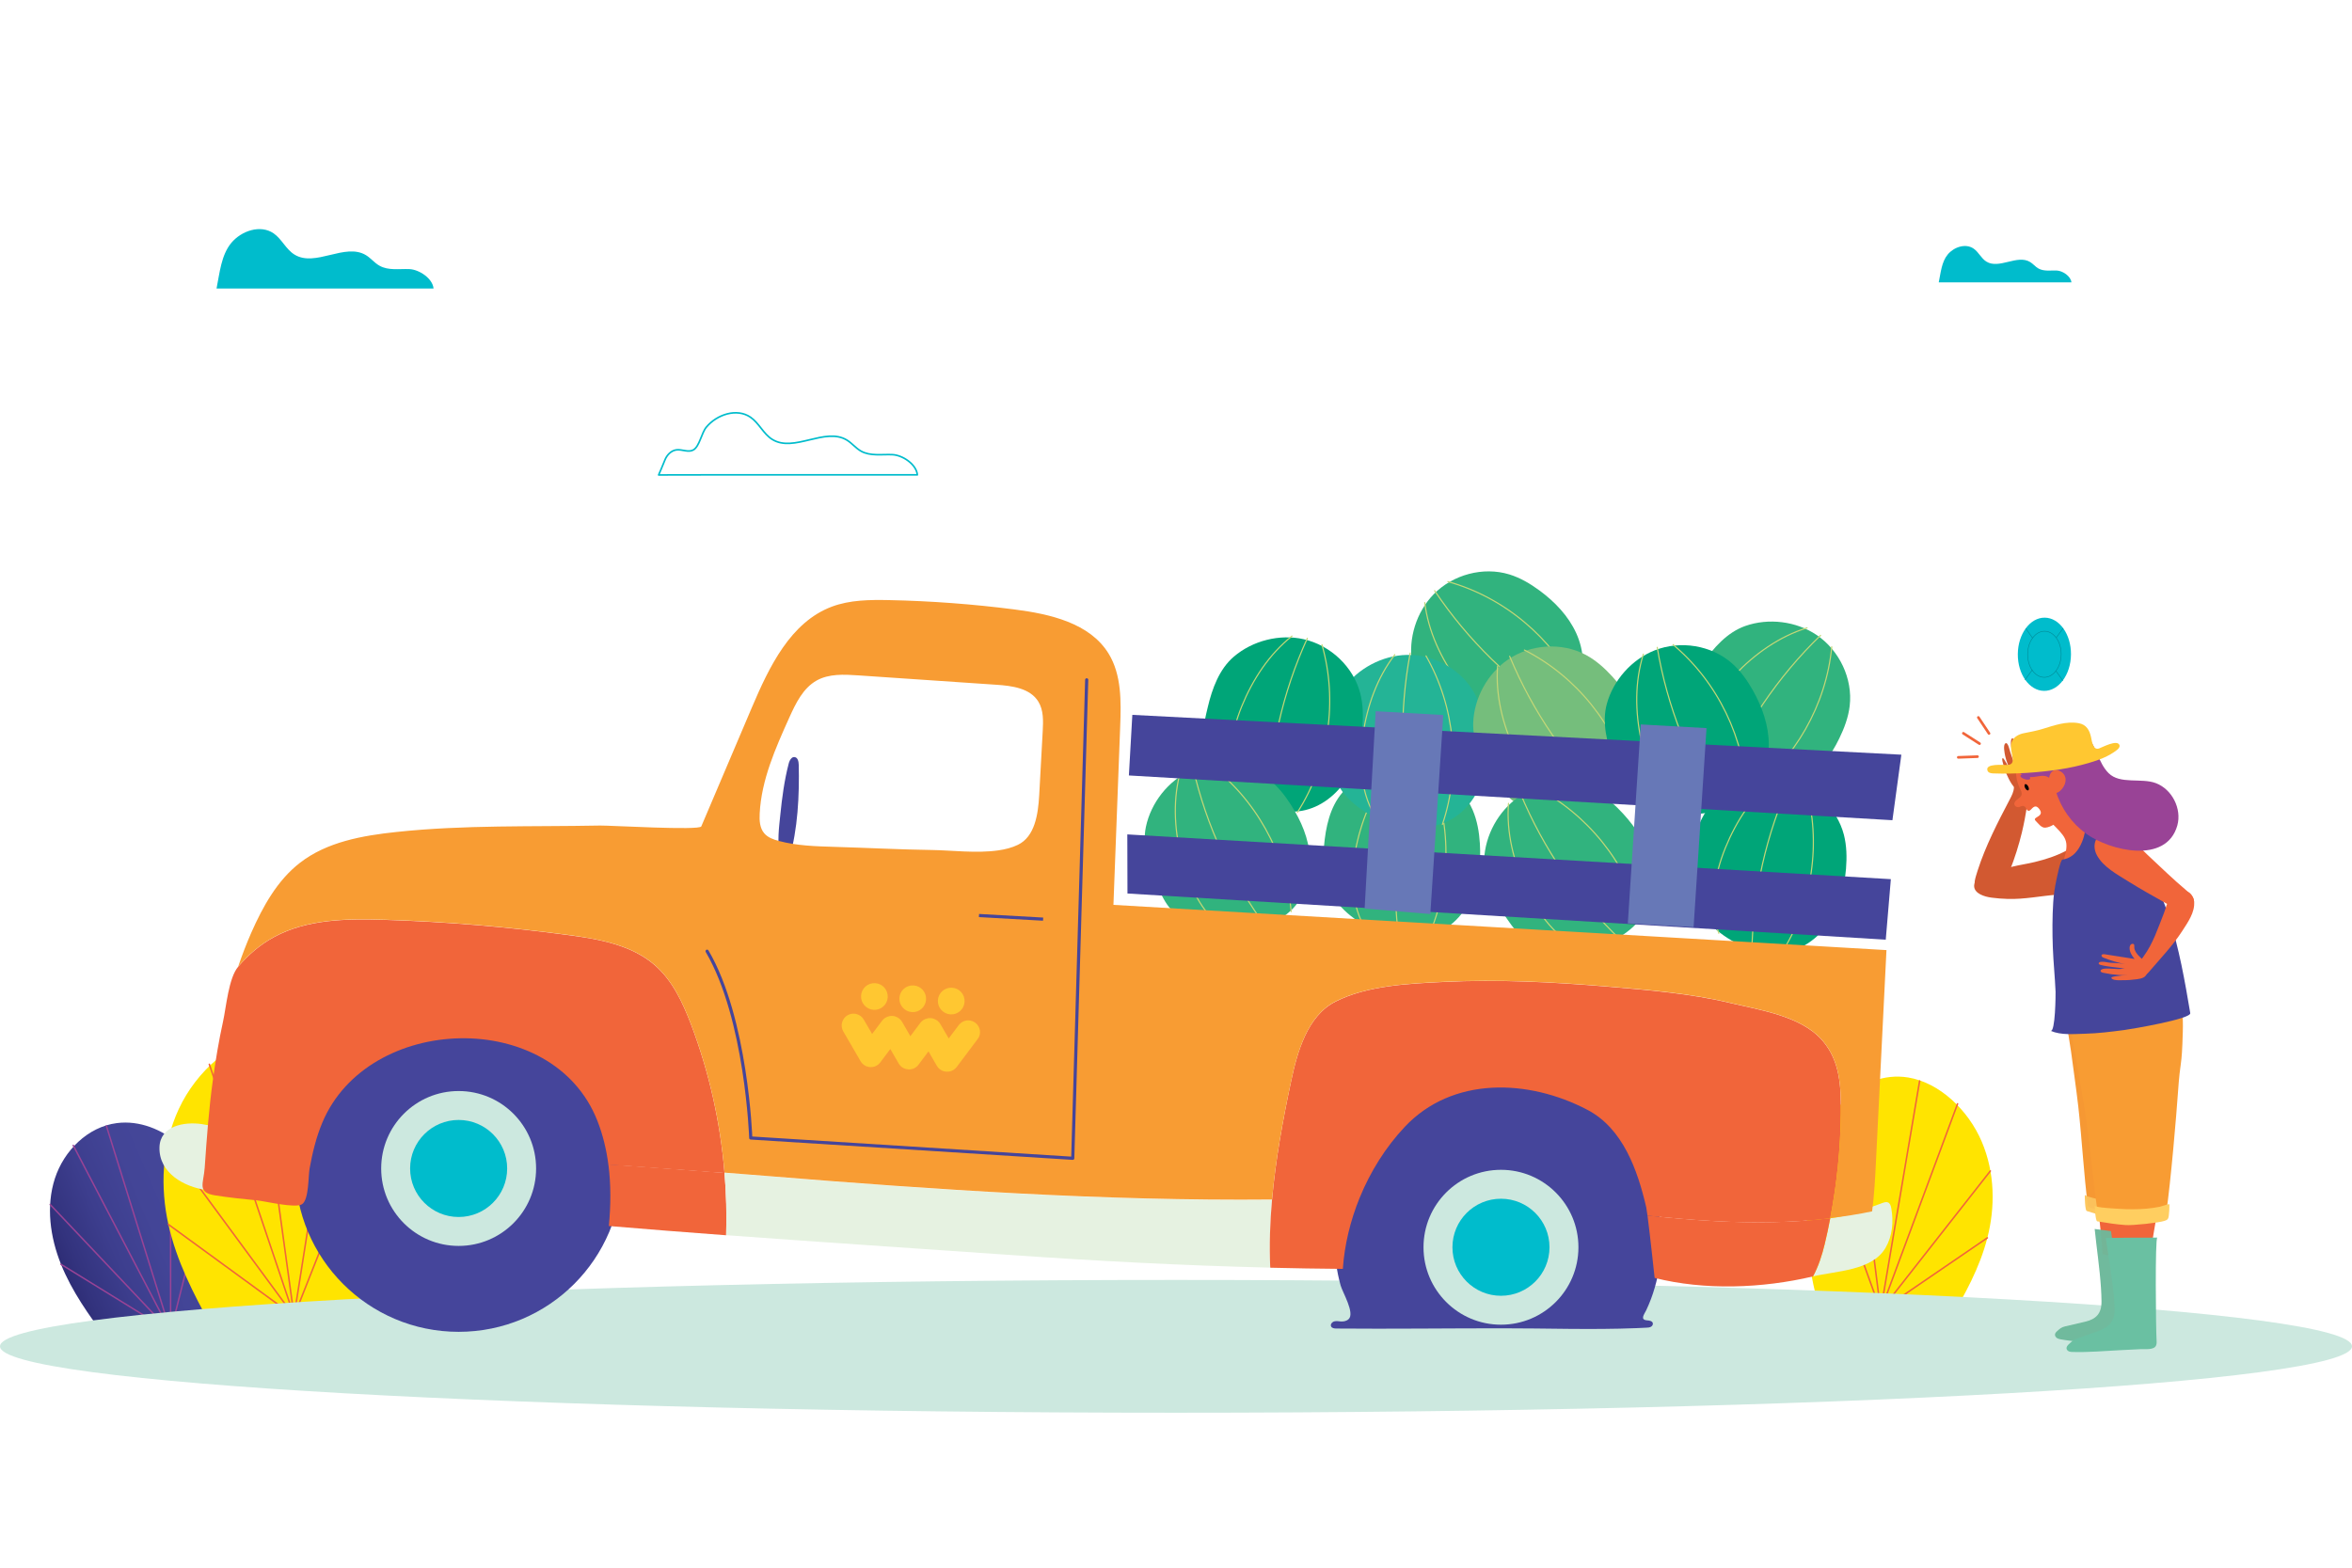 <svg width="825" height="550" viewBox="0 0 825 550" fill="none" xmlns="http://www.w3.org/2000/svg">
<path d="M683.815 463.265C689.178 454.218 694.375 444.868 697.098 434.28C699.82 423.693 699.848 411.593 695.118 400.51C690.388 389.428 680.295 379.803 669.295 378.015C660.825 376.64 652.768 380.05 647.213 385.77C641.658 391.49 638.357 399.355 636.322 407.55C632.5 423.06 632.967 440.385 637.642 457.05L683.815 463.265Z" fill="#FFE400"/>
<path d="M673.338 379.253L659.67 459.855L686.647 387.255" stroke="#F1653A" stroke-width="0.531" stroke-miterlimit="10" stroke-linecap="round" stroke-linejoin="round"/>
<path d="M698.142 410.823L659.67 459.855L697.097 434.28" stroke="#F1653A" stroke-width="0.531" stroke-miterlimit="10" stroke-linecap="round" stroke-linejoin="round"/>
<path d="M649.963 382.773L659.67 459.855L638.55 401.362" stroke="#F1653A" stroke-width="0.531" stroke-miterlimit="10" stroke-linecap="round" stroke-linejoin="round"/>
<path d="M37.4 469.727C31.24 461.505 25.218 453.062 21.395 443.547C17.573 434.032 16.087 423.225 19.25 413.463C22.413 403.7 30.8 395.312 41.002 394.02C48.867 393.002 56.87 396.22 62.81 401.473C68.75 406.725 72.793 413.792 75.707 421.19C81.18 435.132 82.802 450.56 80.355 465.355L37.4 469.727Z" fill="url(#paint0_linear)"/>
<path d="M37.318 395.01L59.84 467.252L25.685 401.83" stroke="#994396" stroke-width="0.507" stroke-miterlimit="10" stroke-linecap="round" stroke-linejoin="round"/>
<path d="M17.6 422.592L59.84 467.252L21.367 443.547" stroke="#994396" stroke-width="0.507" stroke-miterlimit="10" stroke-linecap="round" stroke-linejoin="round"/>
<path d="M59.84 398.695V467.252L72.847 415.552" stroke="#994396" stroke-width="0.507" stroke-miterlimit="10" stroke-linecap="round" stroke-linejoin="round"/>
<path d="M73.948 464.942C67.843 453.86 61.93 442.42 59.07 429.577C56.21 416.735 56.623 402.16 62.727 389.042C68.832 375.925 81.345 364.678 94.627 362.973C104.885 361.653 114.427 366.052 120.917 373.147C127.38 380.242 131.065 389.812 133.182 399.767C137.197 418.577 135.987 439.367 129.717 459.277L73.948 464.942Z" fill="#FFE400"/>
<path d="M89.733 364.293L103.152 461.753L73.425 373.395" stroke="#F1653A" stroke-width="0.531" stroke-miterlimit="10" stroke-linecap="round" stroke-linejoin="round"/>
<path d="M58.685 401.335L103.152 461.753L59.07 429.578" stroke="#F1653A" stroke-width="0.531" stroke-miterlimit="10" stroke-linecap="round" stroke-linejoin="round"/>
<path d="M117.7 369.38L103.152 461.753L130.735 392.178" stroke="#F1653A" stroke-width="0.531" stroke-miterlimit="10" stroke-linecap="round" stroke-linejoin="round"/>
<path d="M412.5 495.633C640.317 495.633 825 485.204 825 472.34C825 459.476 640.317 449.047 412.5 449.047C184.683 449.047 0 459.476 0 472.34C0 485.204 184.683 495.633 412.5 495.633Z" fill="#CCE8DF"/>
<path d="M573.98 465.96C575.162 465.905 576.373 465.85 577.555 465.795C578.078 465.768 578.6 465.74 579.068 465.493C579.535 465.245 579.865 464.722 579.755 464.227C579.59 463.457 578.6 463.292 577.83 463.237C575.135 463.045 576.702 461.175 577.445 459.662C578.627 457.16 579.618 454.548 580.388 451.88C581.955 446.573 582.753 441.045 582.753 435.517C582.753 403.865 557.095 378.207 525.442 378.207C493.79 378.207 468.132 403.865 468.132 435.517C468.132 440.742 468.847 445.967 470.25 451C470.937 453.447 475.31 460.68 473.055 462.797C472.367 463.457 471.322 463.677 470.387 463.622C469.59 463.567 468.765 463.375 467.995 463.595C467.225 463.815 466.537 464.667 466.922 465.382C467.225 465.987 468.05 466.098 468.765 466.098C487.987 466.263 507.265 466.015 526.487 466.015C542.245 465.988 558.195 466.592 573.98 465.96Z" fill="#45459B"/>
<path d="M592.047 241.973C587.702 256.08 599.665 274.643 613.635 278.355C620.097 280.06 627.165 278.273 632.665 274.478C638.165 270.683 642.235 265.1 645.15 259.078C646.91 255.475 648.34 251.653 648.808 247.665C649.935 238.123 645.205 228.195 637.258 222.805C630.08 217.938 620.372 216.728 612.177 219.615C605.825 221.843 601.012 227.343 597.272 232.705C595.485 235.29 593.285 238.288 592.24 241.285C592.185 241.505 592.102 241.725 592.047 241.973Z" fill="#31B37E"/>
<path d="M638.577 222.915C623.535 237.462 611.573 255.172 603.653 274.533" stroke="#C4D777" stroke-width="0.405" stroke-miterlimit="10" stroke-linecap="round" stroke-linejoin="round"/>
<path d="M633.847 220.275C624.112 223.3 615.505 229.405 608.492 236.803C601.425 244.255 595.677 253.66 595.402 263.945" stroke="#C4D777" stroke-width="0.405" stroke-miterlimit="10" stroke-linecap="round" stroke-linejoin="round"/>
<path d="M642.51 226.93C640.612 247.253 629.612 266.53 613.112 278.548" stroke="#C4D777" stroke-width="0.405" stroke-miterlimit="10" stroke-linecap="round" stroke-linejoin="round"/>
<path d="M513.7 256.41C526.817 263.203 547.195 254.733 553.355 241.615C556.187 235.565 555.665 228.278 552.915 222.2C550.165 216.123 545.38 211.118 539.99 207.158C536.745 204.765 533.252 202.703 529.402 201.52C520.217 198.715 509.602 201.603 502.892 208.478C496.815 214.693 493.927 224.015 495.302 232.595C496.375 239.25 500.912 244.97 505.56 249.59C507.787 251.818 510.345 254.485 513.095 256.053C513.26 256.163 513.48 256.3 513.7 256.41Z" fill="#31B37E"/>
<path d="M503.223 207.24C514.882 224.62 530.172 239.553 547.827 250.773" stroke="#C4D777" stroke-width="0.405" stroke-miterlimit="10" stroke-linecap="round" stroke-linejoin="round"/>
<path d="M499.757 211.42C500.995 221.54 505.477 231.082 511.527 239.305C517.605 247.582 525.855 254.925 535.892 257.015" stroke="#C4D777" stroke-width="0.405" stroke-miterlimit="10" stroke-linecap="round" stroke-linejoin="round"/>
<path d="M507.87 204.05C527.532 209.523 544.555 223.768 553.437 242.138" stroke="#C4D777" stroke-width="0.405" stroke-miterlimit="10" stroke-linecap="round" stroke-linejoin="round"/>
<path d="M464.475 307.45C467.692 321.86 487.3 332.035 501.297 328.323C507.76 326.618 512.985 321.53 515.872 315.508C518.76 309.485 519.502 302.61 519.09 295.955C518.842 291.94 518.155 287.925 516.587 284.24C512.82 275.385 503.8 269.115 494.202 268.4C485.54 267.74 476.52 271.535 470.855 278.08C466.455 283.168 464.997 290.318 464.42 296.835C464.145 299.97 463.732 303.655 464.31 306.763C464.365 306.955 464.42 307.203 464.475 307.45Z" fill="#31B37E"/>
<path d="M495.412 267.795C489.61 287.898 487.987 309.21 490.737 329.945" stroke="#C4D777" stroke-width="0.405" stroke-miterlimit="10" stroke-linecap="round" stroke-linejoin="round"/>
<path d="M489.995 267.85C483.038 275.303 478.61 284.873 476.217 294.773C473.797 304.755 473.467 315.783 478.335 324.83" stroke="#C4D777" stroke-width="0.405" stroke-miterlimit="10" stroke-linecap="round" stroke-linejoin="round"/>
<path d="M500.83 269.335C509.272 287.925 509.3 310.118 500.94 328.735" stroke="#C4D777" stroke-width="0.405" stroke-miterlimit="10" stroke-linecap="round" stroke-linejoin="round"/>
<path d="M467.61 271.508C472.175 285.533 492.662 293.81 506.247 288.778C512.517 286.468 517.247 280.885 519.557 274.615C521.867 268.345 521.95 261.442 520.905 254.842C520.272 250.882 519.227 246.95 517.302 243.403C512.737 234.96 503.14 229.57 493.515 229.763C484.852 229.928 476.217 234.548 471.185 241.615C467.28 247.088 466.51 254.375 466.565 260.92C466.592 264.055 466.537 267.768 467.39 270.82C467.472 271.04 467.555 271.288 467.61 271.508Z" fill="#24B496"/>
<path d="M494.642 229.13C490.765 249.7 491.178 271.068 495.88 291.445" stroke="#C4D777" stroke-width="0.405" stroke-miterlimit="10" stroke-linecap="round" stroke-linejoin="round"/>
<path d="M489.252 229.68C483.037 237.765 479.545 247.693 478.087 257.785C476.63 267.96 477.345 278.96 483.037 287.513" stroke="#C4D777" stroke-width="0.405" stroke-miterlimit="10" stroke-linecap="round" stroke-linejoin="round"/>
<path d="M500.197 230.12C510.345 247.83 512.49 269.912 505.945 289.245" stroke="#C4D777" stroke-width="0.405" stroke-miterlimit="10" stroke-linecap="round" stroke-linejoin="round"/>
<path d="M530.145 280.527C541.667 289.767 563.337 285.45 571.917 273.79C575.877 268.427 576.785 261.167 575.3 254.65C573.787 248.132 570.075 242.302 565.565 237.38C562.87 234.41 559.817 231.687 556.297 229.79C547.827 225.225 536.855 225.995 528.935 231.412C521.785 236.307 517.083 244.887 516.753 253.55C516.478 260.287 519.833 266.777 523.463 272.222C525.195 274.835 527.203 277.97 529.595 280.032C529.787 280.225 529.952 280.39 530.145 280.527Z" fill="#75BE7C"/>
<path d="M529.54 230.257C537.57 249.59 549.642 267.217 564.74 281.682" stroke="#C4D777" stroke-width="0.405" stroke-miterlimit="10" stroke-linecap="round" stroke-linejoin="round"/>
<path d="M525.305 233.695C524.535 243.87 527.065 254.1 531.382 263.34C535.727 272.635 542.355 281.462 551.815 285.477" stroke="#C4D777" stroke-width="0.405" stroke-miterlimit="10" stroke-linecap="round" stroke-linejoin="round"/>
<path d="M534.71 228.057C552.915 237.297 566.83 254.595 571.918 274.367" stroke="#C4D777" stroke-width="0.405" stroke-miterlimit="10" stroke-linecap="round" stroke-linejoin="round"/>
<path d="M422.152 258.583C423.225 273.295 441.127 286.248 455.51 284.625C462.137 283.883 468.078 279.62 471.818 274.065C475.558 268.538 477.29 261.828 477.868 255.173C478.198 251.158 478.115 247.088 477.125 243.21C474.705 233.915 466.675 226.38 457.297 224.263C448.827 222.338 439.367 224.758 432.767 230.395C427.652 234.768 425.177 241.643 423.665 248.023C422.95 251.075 421.987 254.678 422.097 257.84C422.125 258.115 422.125 258.363 422.152 258.583Z" fill="#00A578"/>
<path d="M458.562 223.933C449.872 242.963 445.142 263.808 444.84 284.735" stroke="#C4D777" stroke-width="0.405" stroke-miterlimit="10" stroke-linecap="round" stroke-linejoin="round"/>
<path d="M453.172 223.163C445.197 229.515 439.422 238.343 435.572 247.775C431.722 257.29 429.77 268.153 433.262 277.805" stroke="#C4D777" stroke-width="0.405" stroke-miterlimit="10" stroke-linecap="round" stroke-linejoin="round"/>
<path d="M463.705 226.215C469.315 245.823 466.125 267.795 455.097 284.983" stroke="#C4D777" stroke-width="0.405" stroke-miterlimit="10" stroke-linecap="round" stroke-linejoin="round"/>
<path d="M570.625 276.265C579.782 287.843 601.865 288.53 612.837 279.098C617.925 274.753 620.427 267.905 620.427 261.223C620.427 254.54 618.117 248.023 614.845 242.193C612.865 238.7 610.527 235.373 607.502 232.705C600.297 226.353 589.407 224.62 580.47 228.14C572.385 231.303 565.895 238.618 563.612 246.978C561.852 253.468 563.64 260.563 565.95 266.668C567.077 269.61 568.287 273.103 570.157 275.66C570.322 275.88 570.46 276.073 570.625 276.265Z" fill="#00A578"/>
<path d="M581.295 227.122C584.76 247.747 592.57 267.658 604.037 285.148" stroke="#C4D777" stroke-width="0.405" stroke-miterlimit="10" stroke-linecap="round" stroke-linejoin="round"/>
<path d="M576.427 229.515C573.402 239.25 573.54 249.782 575.685 259.765C577.83 269.802 582.312 279.895 590.617 285.945" stroke="#C4D777" stroke-width="0.405" stroke-miterlimit="10" stroke-linecap="round" stroke-linejoin="round"/>
<path d="M586.85 226.16C602.497 239.25 612.177 259.242 612.7 279.647" stroke="#C4D777" stroke-width="0.405" stroke-miterlimit="10" stroke-linecap="round" stroke-linejoin="round"/>
<path d="M591.8 308.22C592.873 322.933 610.775 335.885 625.157 334.263C631.785 333.52 637.725 329.258 641.465 323.703C645.205 318.175 646.937 311.465 647.515 304.81C647.845 300.795 647.762 296.725 646.772 292.848C644.352 283.553 636.322 276.018 626.945 273.9C618.475 271.975 609.015 274.395 602.415 280.033C597.3 284.405 594.825 291.28 593.313 297.66C592.598 300.713 591.635 304.315 591.745 307.478C591.773 307.725 591.773 307.973 591.8 308.22Z" fill="#00A578"/>
<path d="M628.21 273.543C619.52 292.573 614.79 313.418 614.487 334.345" stroke="#C4D777" stroke-width="0.405" stroke-miterlimit="10" stroke-linecap="round" stroke-linejoin="round"/>
<path d="M622.82 272.8C614.845 279.152 609.07 287.98 605.22 297.413C601.37 306.928 599.417 317.79 602.91 327.443" stroke="#C4D777" stroke-width="0.405" stroke-miterlimit="10" stroke-linecap="round" stroke-linejoin="round"/>
<path d="M633.353 275.852C638.963 295.46 635.773 317.432 624.745 334.62" stroke="#C4D777" stroke-width="0.405" stroke-miterlimit="10" stroke-linecap="round" stroke-linejoin="round"/>
<path d="M410.658 318.917C420.475 329.945 442.558 329.312 452.98 319.275C457.793 314.627 459.91 307.642 459.498 300.987C459.113 294.305 456.418 287.952 452.788 282.315C450.615 278.932 448.085 275.742 444.923 273.267C437.333 267.355 426.388 266.255 417.67 270.297C409.778 273.927 403.728 281.6 401.94 290.097C400.565 296.697 402.765 303.655 405.433 309.622C406.725 312.482 408.155 315.92 410.163 318.367C410.328 318.56 410.493 318.752 410.658 318.917Z" fill="#31B37E"/>
<path d="M418.44 269.253C423.115 289.658 432.08 309.045 444.538 325.847" stroke="#C4D777" stroke-width="0.405" stroke-miterlimit="10" stroke-linecap="round" stroke-linejoin="round"/>
<path d="M413.738 271.92C411.29 281.82 412.06 292.325 414.755 302.17C417.478 312.07 422.538 321.86 431.2 327.415" stroke="#C4D777" stroke-width="0.405" stroke-miterlimit="10" stroke-linecap="round" stroke-linejoin="round"/>
<path d="M423.94 267.96C440.33 280.115 451.165 299.503 452.898 319.825" stroke="#C4D777" stroke-width="0.405" stroke-miterlimit="10" stroke-linecap="round" stroke-linejoin="round"/>
<path d="M533.968 328.68C545.49 337.92 567.16 333.603 575.74 321.943C579.7 316.58 580.607 309.32 579.122 302.802C577.637 296.285 573.898 290.455 569.388 285.532C566.693 282.562 563.64 279.84 560.12 277.942C551.65 273.377 540.678 274.147 532.758 279.565C525.608 284.46 520.905 293.04 520.575 301.702C520.3 308.44 523.655 314.93 527.285 320.375C529.018 322.988 531.025 326.122 533.418 328.185C533.583 328.377 533.775 328.542 533.968 328.68Z" fill="#31B37E"/>
<path d="M533.335 278.41C541.365 297.742 553.437 315.37 568.535 329.835" stroke="#C4D777" stroke-width="0.405" stroke-miterlimit="10" stroke-linecap="round" stroke-linejoin="round"/>
<path d="M529.127 281.848C528.357 292.023 530.887 302.252 535.205 311.492C539.55 320.787 546.177 329.615 555.637 333.63" stroke="#C4D777" stroke-width="0.405" stroke-miterlimit="10" stroke-linecap="round" stroke-linejoin="round"/>
<path d="M538.505 276.21C556.71 285.45 570.625 302.747 575.713 322.52" stroke="#C4D777" stroke-width="0.405" stroke-miterlimit="10" stroke-linecap="round" stroke-linejoin="round"/>
<path d="M160.875 467.253C192.526 467.253 218.185 441.594 218.185 409.943C218.185 378.291 192.526 352.633 160.875 352.633C129.224 352.633 103.565 378.291 103.565 409.943C103.565 441.594 129.224 467.253 160.875 467.253Z" fill="#45459B"/>
<path d="M160.875 437.112C175.881 437.112 188.045 424.948 188.045 409.943C188.045 394.937 175.881 382.773 160.875 382.773C145.869 382.773 133.705 394.937 133.705 409.943C133.705 424.948 145.869 437.112 160.875 437.112Z" fill="#CCE8DF"/>
<path d="M160.875 426.965C170.276 426.965 177.897 419.344 177.897 409.943C177.897 400.541 170.276 392.92 160.875 392.92C151.474 392.92 143.852 400.541 143.852 409.943C143.852 419.344 151.474 426.965 160.875 426.965Z" fill="#00BCCC"/>
<path d="M526.488 464.75C541.493 464.75 553.658 452.586 553.658 437.58C553.658 422.574 541.493 410.41 526.488 410.41C511.482 410.41 499.317 422.574 499.317 437.58C499.317 452.586 511.482 464.75 526.488 464.75Z" fill="#CCE8DF"/>
<path d="M526.487 454.603C535.889 454.603 543.51 446.981 543.51 437.58C543.51 428.179 535.889 420.557 526.487 420.557C517.086 420.557 509.465 428.179 509.465 437.58C509.465 446.981 517.086 454.603 526.487 454.603Z" fill="#00BCCC"/>
<path d="M213.4 408.513C214.335 415.635 214.253 422.95 213.565 430.128C227.26 431.283 240.983 432.355 254.705 433.372C254.925 426.085 254.733 418.77 254.128 411.483C240.57 410.438 226.985 409.475 213.4 408.513Z" fill="#F1653A"/>
<path d="M72.353 394.653C71.61 394.515 71.032 394.405 70.675 394.35C64.625 393.498 56.127 394.955 55.935 402.545C55.715 411.593 64.68 416.405 72.215 417.478C77.192 418.193 82.17 418.88 87.147 419.595C91.162 420.173 102.052 422.978 105.242 419.815C106.672 418.413 106.837 413.187 107.332 411.235C108.267 407.55 109.34 403.893 110.605 400.318C101.833 399.85 80.63 396.275 72.353 394.653Z" fill="#E6F2E1"/>
<path d="M242.44 359.535C239.525 351.863 235.95 344.135 229.79 338.718C221.623 331.54 210.238 329.505 199.458 328.075C178.063 325.188 156.503 323.4 134.943 322.713C121.688 322.3 107.745 322.438 96.085 328.79C91.218 331.43 87.093 335.005 83.545 339.158C80.19 343.09 79.338 353.375 78.237 358.38C76.752 365.118 75.625 371.938 74.69 378.758C73.26 389.015 72.517 399.355 71.802 409.695C71.418 415.25 68.998 418.33 75.433 419.375C80.3 420.145 85.222 420.668 90.145 421.135C93.032 421.41 103.758 424.05 105.985 422.455C108.405 420.723 108.103 412.583 108.598 409.943C109.588 404.498 110.88 399.08 113.025 393.938C129.03 355.548 193.903 353.458 209.523 393.168C211.475 398.118 212.713 403.315 213.4 408.595C226.985 409.558 240.57 410.52 254.128 411.538C252.67 393.718 248.738 376.2 242.44 359.535Z" fill="#F1653A"/>
<path d="M641.987 427.405C641.41 430.458 640.778 433.483 640.035 436.508C639.128 440.302 637.835 444.345 635.938 447.81C644.16 445.857 656.673 445.83 661.375 437.8C663.795 433.648 664.263 428.56 663.383 423.83C663.245 423.033 662.97 422.153 662.228 421.85C661.65 421.603 660.99 421.823 660.385 422.015C653.868 424.298 649.055 426.58 641.987 427.405Z" fill="#E6F2E1"/>
<path d="M446.188 420.888C387.173 421.465 328.24 417.45 269.445 412.665C264.33 412.252 259.243 411.867 254.128 411.455C254.733 418.742 254.925 426.058 254.705 433.345C287.485 435.765 320.265 437.91 353.045 440.193C383.845 442.365 414.7 443.988 445.555 444.73C445.198 436.783 445.5 428.835 446.188 420.888Z" fill="#E6F2E1"/>
<path d="M641.988 427.405C628.595 429 614.955 429.11 601.508 428.395C593.615 427.983 585.75 427.268 577.885 426.47C578.765 433.153 580.388 448.333 580.388 448.333C597.85 452.76 618.145 452.017 635.938 447.81C637.835 444.318 639.128 440.275 640.035 436.508C640.778 433.483 641.41 430.458 641.988 427.405Z" fill="#F1653A"/>
<path d="M645.7 390.528C645.782 381.37 645.507 372.323 639.237 365.063C631.84 356.51 617.677 354.448 607.282 351.973C592.927 348.535 578.16 347.353 563.502 346.115C544.582 344.548 525.607 343.558 506.632 344.493C494.285 345.098 479.71 345.703 468.462 351.395C458.59 356.373 455.042 369.105 452.897 379.253C449.982 392.975 447.425 406.918 446.187 420.888C445.472 428.835 445.197 436.783 445.555 444.758C454.052 444.95 462.522 445.115 471.02 445.17C471.597 436.728 473.66 428.258 476.905 420.255C480.672 411.043 486.035 402.463 492.745 395.34C509.41 377.603 536.085 378.483 556.82 389.373C569.332 395.945 574.42 410.603 577.445 423.555C577.527 423.94 577.692 425.013 577.885 426.498C585.75 427.295 593.615 428.01 601.507 428.423C614.955 429.138 628.595 429.028 641.987 427.433C644.325 415.25 645.59 402.903 645.7 390.528Z" fill="#F1653A"/>
<path d="M277.008 266.888C277.393 266.118 277.97 265.485 278.768 265.622C279.868 265.787 280.143 267.218 280.17 268.318C280.418 278.878 279.868 291.005 276.843 301.18C275.55 305.525 274.368 303.298 273.598 299.97C272.553 295.433 273.24 290.455 273.708 285.863C274.313 279.868 275.11 273.818 276.623 267.988C276.705 267.603 276.843 267.245 277.008 266.888Z" fill="#45459B"/>
<path d="M658.02 407.578C659.257 382.828 660.467 358.078 661.705 333.328L390.555 317.46C391.353 296.615 392.122 275.743 392.92 254.898C393.25 246.125 393.442 236.775 388.85 229.295C382.25 218.57 368.307 215.408 355.823 213.813C341.247 211.943 326.59 210.843 311.905 210.54C305.085 210.403 298.1 210.458 291.747 212.85C277.282 218.295 269.803 233.943 263.753 248.16C257.84 262.075 251.928 276.018 245.988 289.933C245.355 291.418 214.005 289.575 210.513 289.63C186.67 290.098 162.773 289.355 139.068 291.885C127.133 293.15 114.675 295.35 105.188 302.72C97.24 308.88 92.207 318.038 88.138 327.223C86.405 331.183 84.892 335.143 83.545 339.103C87.093 334.95 91.218 331.403 96.085 328.735C107.745 322.383 121.66 322.245 134.943 322.658C156.53 323.345 178.063 325.133 199.458 328.02C210.238 329.478 221.622 331.485 229.79 338.663C235.95 344.08 239.525 351.808 242.44 359.48C248.738 376.118 252.67 393.663 254.128 411.4C259.243 411.785 264.358 412.198 269.445 412.61C328.24 417.395 387.172 421.383 446.187 420.833C447.425 406.863 449.982 392.92 452.897 379.198C455.042 369.078 458.59 356.318 468.462 351.34C479.71 345.675 494.285 345.043 506.632 344.438C525.607 343.53 544.61 344.493 563.502 346.06C578.187 347.27 592.927 348.48 607.282 351.918C617.65 354.393 631.812 356.455 639.237 365.008C645.507 372.268 645.782 381.315 645.7 390.473C645.59 402.848 644.325 415.195 641.987 427.35C646.91 426.773 651.832 426.003 656.672 424.985C657.415 419.265 657.745 413.408 658.02 407.578ZM357.033 296.395C354.997 297.385 352.66 297.99 350.13 298.348C342.568 299.448 333.465 298.293 326.893 298.21C315.48 298.045 304.095 297.44 292.683 297.11C286.11 296.918 279.482 296.725 273.13 295.02C271.26 294.525 269.335 293.838 268.07 292.353C266.475 290.483 266.338 287.815 266.475 285.368C267.08 273.598 272.003 262.543 276.842 251.79C279.098 246.785 281.655 241.45 286.44 238.755C290.758 236.335 296.037 236.61 300.987 236.94C317.157 238.04 333.355 239.14 349.525 240.24C354.997 240.598 361.295 241.45 364.182 246.098C366.08 249.123 365.943 252.945 365.75 256.493C365.337 264.028 364.925 271.535 364.513 279.07C364.128 285.698 363 293.535 357.033 296.395Z" fill="#F89C33"/>
<path d="M365.888 322.465L343.392 321.2" stroke="#45459B" stroke-width="1.105" stroke-miterlimit="10"/>
<path d="M663.795 287.76L666.93 264.77L397.183 250.8L395.973 272.058L663.795 287.76Z" fill="#45459B"/>
<path d="M663.245 308.44L661.458 329.67L395.478 313.473L395.423 292.738L663.245 308.44Z" fill="#45459B"/>
<path d="M594.055 325.27L598.592 255.448L575.52 254.155L570.982 323.95L594.055 325.27Z" fill="#6778B7"/>
<path d="M506.247 250.855L482.543 249.508L478.665 318.753L501.71 320.678L506.247 250.855Z" fill="#6778B7"/>
<path d="M381.178 238.508L376.283 406.368L263.34 399.245C263.34 399.245 261.91 357.335 248.022 333.713" stroke="#45459B" stroke-width="1.105" stroke-miterlimit="10" stroke-linecap="round" stroke-linejoin="round"/>
<path d="M306.432 354.283C309.017 354.448 311.245 352.468 311.382 349.883C311.52 347.298 309.567 345.07 306.982 344.933C304.397 344.768 302.17 346.748 302.033 349.333C301.895 351.918 303.848 354.118 306.432 354.283Z" fill="#FFC731"/>
<path d="M319.88 355.08C322.465 355.245 324.692 353.265 324.83 350.68C324.995 348.095 323.015 345.868 320.43 345.73C317.845 345.565 315.617 347.545 315.48 350.13C315.315 352.688 317.295 354.915 319.88 355.08Z" fill="#FFC731"/>
<path d="M343.722 361.543C343.557 360.443 342.98 359.48 342.1 358.82C341.44 358.325 340.67 358.05 339.872 357.995C339.597 357.968 339.322 357.995 339.02 358.023C337.92 358.188 336.957 358.765 336.297 359.645L332.777 364.32L329.835 359.26C329.34 358.408 328.542 357.775 327.607 357.445H327.58C327.497 357.418 327.387 357.363 327.305 357.335C327.03 357.253 326.755 357.225 326.48 357.198H326.452H326.425C326.15 357.17 325.875 357.198 325.572 357.225C325.462 357.253 325.38 357.28 325.27 357.308H325.242C324.28 357.528 323.427 358.05 322.822 358.848L319.33 363.523L316.415 358.49C315.92 357.638 315.122 357.005 314.215 356.675H314.187C314.105 356.648 313.995 356.593 313.912 356.565C313.637 356.483 313.362 356.455 313.087 356.428H313.06H313.032C312.757 356.4 312.482 356.428 312.18 356.455C312.07 356.483 311.987 356.51 311.877 356.538H311.85C310.887 356.758 310.035 357.28 309.43 358.078L305.91 362.753L302.967 357.693C302.417 356.73 301.51 356.043 300.437 355.768C300.162 355.685 299.887 355.658 299.612 355.63C298.815 355.575 298.017 355.768 297.302 356.18C295.322 357.335 294.635 359.865 295.79 361.845L301.867 372.323C302.417 373.285 303.325 373.973 304.397 374.248C304.425 374.248 304.452 374.248 304.452 374.248C304.507 374.248 304.562 374.275 304.59 374.275C304.81 374.33 305.002 374.358 305.222 374.385C305.387 374.385 305.552 374.385 305.717 374.358C305.8 374.358 305.91 374.358 305.992 374.358C306.02 374.358 306.047 374.358 306.047 374.358C307.147 374.193 308.11 373.615 308.77 372.735L312.29 368.033L315.232 373.12C315.645 373.863 316.277 374.413 317.02 374.77C317.102 374.798 317.185 374.825 317.295 374.88C317.46 374.935 317.597 375.018 317.762 375.045H317.79C317.955 375.1 318.12 375.1 318.285 375.128C318.395 375.155 318.505 375.183 318.587 375.183C318.725 375.183 318.835 375.183 318.972 375.183C319.11 375.183 319.247 375.183 319.412 375.155H319.44C319.605 375.128 319.77 375.073 319.935 375.045C320.017 375.018 320.1 375.018 320.182 374.99C320.98 374.715 321.667 374.22 322.162 373.56L325.682 368.858L328.625 373.945C329.175 374.908 330.082 375.595 331.155 375.87C331.182 375.87 331.21 375.87 331.21 375.87C331.265 375.898 331.32 375.898 331.402 375.898C331.595 375.925 331.787 375.98 332.007 375.98C332.227 375.98 332.447 375.98 332.64 375.953C332.695 375.953 332.722 375.953 332.777 375.953C332.805 375.953 332.832 375.953 332.86 375.953C333.96 375.788 334.922 375.21 335.582 374.33L342.842 364.65C343.612 363.715 343.887 362.615 343.722 361.543Z" fill="#FFC731"/>
<path d="M333.382 355.878C335.967 356.043 338.195 354.063 338.332 351.478C338.497 348.893 336.517 346.665 333.932 346.528C331.347 346.363 329.12 348.343 328.982 350.928C328.817 353.485 330.797 355.713 333.382 355.878Z" fill="#FFC731"/>
<path d="M749.43 441.678C749.347 435.573 753.362 421.3 753.005 415.168L734.827 413.408C735.267 419.375 737.385 434.06 737.495 440C741.427 440.88 745.442 441.458 749.43 441.678Z" fill="#F1653A"/>
<path d="M759.137 347.105C756.222 343.035 751.108 341.385 746.653 341.77C742.005 342.183 738.347 345.262 733.975 345.867C730.427 346.362 726.11 345.538 725.093 350.24C723.883 355.823 725.642 362.973 726.44 368.803C727.292 375.293 728.255 381.755 728.997 388.245C730.29 399.877 730.895 411.51 732.352 423.142C732.435 423.802 736.477 424.353 737.11 424.49C739.062 424.875 741.042 425.26 742.995 425.562C747.065 426.195 751.135 426.305 754.985 425.287C756.772 414.37 759.165 390.445 759.742 383.983C760.952 370.068 761.227 375.897 761.887 361.872C762.107 356.867 762.19 351.313 759.137 347.105Z" fill="#F89C33"/>
<path d="M731.94 424.847C735.075 425.865 738.237 426.827 741.427 427.542C743.765 428.065 752.4 428.312 754.435 427.872C754.792 427.79 755.177 427.707 755.452 427.432C755.727 427.157 755.81 426.717 755.865 426.305C756.057 425.067 756.14 423.83 756.14 422.565C756.14 422.428 756.14 422.29 756.057 422.18C755.975 422.07 753.197 422.647 752.867 422.675C751.382 422.785 749.897 422.785 748.412 422.703C745.415 422.565 742.418 422.097 739.448 421.465C738.678 421.3 731.253 419.87 731.28 419.155C731.225 419.732 731.362 424.655 731.94 424.847Z" fill="#FFCE60"/>
<path d="M736.945 451.77C737.055 453.31 737.11 454.877 737.137 456.417C737.22 460.872 735.24 462.797 731.39 463.705C729.025 464.255 726.688 464.805 724.323 465.355C723.003 465.657 722.48 466.207 721.517 467.06C721.132 467.39 720.747 467.857 720.83 468.435C720.885 468.875 721.243 469.287 721.628 469.507C722.013 469.727 722.452 469.81 722.865 469.892C728.145 470.827 733.48 471.02 738.76 471.515C741.043 471.707 743.325 471.927 745.608 472.12C746.955 472.23 749.953 473.137 750.695 471.597C750.998 470.965 750.97 470.195 750.943 469.452C750.805 466.4 751.135 433.372 751.932 433.51C746.212 432.657 740.465 431.942 734.745 431.172C735.432 437.965 736.505 444.922 736.945 451.77Z" fill="#6AC0A2"/>
<g opacity="0.23">
<path opacity="0.23" d="M749.43 441.678C749.347 435.573 753.362 421.3 753.005 415.168L734.827 413.408C735.267 419.375 737.385 434.06 737.495 440C741.427 440.88 745.442 441.458 749.43 441.678Z" fill="#D34831"/>
<path opacity="0.23" d="M759.137 347.105C756.222 343.035 751.108 341.385 746.653 341.77C742.005 342.183 738.347 345.262 733.975 345.867C730.427 346.362 726.11 345.538 725.093 350.24C723.883 355.823 725.642 362.973 726.44 368.803C727.292 375.293 728.255 381.755 728.997 388.245C730.29 399.877 730.895 411.51 732.352 423.142C732.435 423.802 736.477 424.353 737.11 424.49C739.062 424.875 741.042 425.26 742.995 425.562C747.065 426.195 751.135 426.305 754.985 425.287C756.772 414.37 759.165 390.445 759.742 383.983C760.952 370.068 761.227 375.897 761.887 361.872C762.107 356.867 762.19 351.313 759.137 347.105Z" fill="#D34831"/>
<path opacity="0.23" d="M731.94 424.847C735.075 425.865 738.237 426.827 741.427 427.542C743.765 428.065 752.4 428.312 754.435 427.872C754.792 427.79 755.177 427.707 755.452 427.432C755.727 427.157 755.81 426.717 755.865 426.305C756.057 425.067 756.14 423.83 756.14 422.565C756.14 422.428 756.14 422.29 756.057 422.18C755.975 422.07 753.197 422.647 752.867 422.675C751.382 422.785 749.897 422.785 748.412 422.703C745.415 422.565 742.418 422.097 739.448 421.465C738.678 421.3 731.253 419.87 731.28 419.155C731.225 419.732 731.362 424.655 731.94 424.847Z" fill="#D34831"/>
<path opacity="0.23" d="M736.945 451.77C737.055 453.31 737.11 454.877 737.137 456.417C737.22 460.872 735.24 462.797 731.39 463.705C729.025 464.255 726.688 464.805 724.323 465.355C723.003 465.657 722.48 466.207 721.517 467.06C721.132 467.39 720.747 467.857 720.83 468.435C720.885 468.875 721.243 469.287 721.628 469.507C722.013 469.727 722.452 469.81 722.865 469.892C728.145 470.827 733.48 471.02 738.76 471.515C741.043 471.707 743.325 471.927 745.608 472.12C746.955 472.23 749.953 473.137 750.695 471.597C750.998 470.965 750.97 470.195 750.943 469.452C750.805 466.4 751.135 433.372 751.932 433.51C746.212 432.657 740.465 431.942 734.745 431.172C735.432 437.965 736.505 444.922 736.945 451.77Z" fill="#D34831"/>
</g>
<path d="M754.298 442.695C754.078 436.645 757.983 421.96 757.488 415.938L738.375 416.763C738.952 422.62 741.483 436.865 741.73 442.723C745.91 443.025 750.118 443.025 754.298 442.695Z" fill="#F1653A"/>
<path d="M762.465 347.628C759.33 344.025 753.913 343.09 749.238 344.108C744.37 345.153 740.602 348.755 736.037 349.965C732.325 350.955 727.787 350.762 726.825 355.547C725.67 361.24 727.705 368.088 728.64 373.753C729.685 380.05 730.84 386.32 731.747 392.645C733.37 403.975 734.25 415.415 736.01 426.745C736.12 427.405 740.355 427.378 741.042 427.405C743.105 427.515 745.168 427.598 747.258 427.625C751.548 427.68 755.81 427.213 759.825 425.645C761.447 414.59 763.455 390.555 763.895 384.065C764.857 370.123 765.27 375.843 765.655 361.873C765.765 356.868 765.738 351.368 762.465 347.628Z" fill="#F89C33"/>
<path d="M735.625 428.478C738.953 429.028 742.28 429.577 745.635 429.797C748.11 429.962 757.158 429.028 759.275 428.313C759.66 428.175 760.045 428.037 760.32 427.735C760.595 427.405 760.678 426.965 760.733 426.553C760.898 425.315 760.953 424.05 760.953 422.813C760.953 422.675 760.953 422.538 760.843 422.455C760.76 422.373 757.845 423.335 757.515 423.39C755.975 423.693 754.408 423.913 752.84 424.05C749.705 424.325 746.543 424.298 743.408 424.105C742.583 424.05 734.773 423.693 734.773 422.978C734.745 423.5 735.02 428.368 735.625 428.478Z" fill="#FFCE60"/>
<path d="M741.428 454.437C741.565 455.95 741.675 457.49 741.73 459.002C741.895 463.402 739.888 465.602 735.845 467.032C733.398 467.912 730.923 468.765 728.475 469.645C727.1 470.14 726.578 470.745 725.56 471.707C725.148 472.092 724.79 472.615 724.873 473.165C724.955 473.605 725.313 473.935 725.725 474.127C726.138 474.292 726.578 474.32 727.018 474.32C732.573 474.485 738.183 473.962 743.738 473.687C746.13 473.577 748.523 473.44 750.915 473.33C752.345 473.247 755.508 473.715 756.25 472.092C756.553 471.432 756.498 470.662 756.443 469.947C756.223 466.922 755.865 434.197 756.718 434.197C750.695 434.17 744.673 434.252 738.65 434.307C739.558 440.962 740.823 447.7 741.428 454.437Z" fill="#6AC0A2"/>
<path d="M702.487 265.98C702.9 265.788 704.88 269.858 705.155 270.38C704.44 268.675 703.725 266.97 703.34 265.183C703.175 264.358 702.515 261.333 703.45 260.783C704.358 260.233 704.935 263.34 705.182 264.028C705.787 265.788 706.42 267.575 707.025 269.335C706.503 267.685 706.062 265.98 705.87 264.248C705.705 262.68 705.127 261.25 705.43 259.628C705.485 259.325 705.678 258.968 705.98 259.05C706.145 259.105 706.228 259.27 706.31 259.435C707.41 262.213 707.932 264.963 708.785 267.823C708.207 265.843 707.795 263.34 707.988 261.278C708.153 259.628 708.757 259.6 709.39 261.25C710.298 263.67 710.848 266.2 711.04 268.758C711.205 269.253 711.37 269.72 711.535 270.215C711.26 269.418 712.69 266.42 713.708 267.135C714.34 267.575 713.763 270.133 713.653 270.738C713.35 272.525 713.378 274.34 712.003 275.715C711.095 276.65 709.803 277.2 708.483 277.2C706.31 277.2 704.605 273.295 703.862 271.645C703.367 270.518 702.955 269.363 702.68 268.153C702.625 267.768 701.992 266.2 702.487 265.98Z" fill="#D25931"/>
<path d="M693.66 305.497C696.493 296.67 700.727 288.557 704.99 280.39C705.677 279.097 706.365 277.722 706.42 276.265C706.475 274.945 706.173 273.322 707.273 272.607C707.905 272.195 708.785 272.36 709.39 272.8C709.995 273.24 710.38 273.927 710.682 274.642C711.837 277.392 711.37 280.087 710.958 282.92C710.517 285.972 709.94 288.997 709.225 291.995C708.125 296.532 706.722 301.015 704.99 305.36C704.192 307.395 703.56 309.292 701.91 310.75C700.425 312.07 698.583 312.922 696.603 313.005C694.953 313.087 693.22 312.372 692.753 310.777C692.423 309.705 692.78 308.467 693.11 307.285C693.275 306.707 693.468 306.102 693.66 305.497Z" fill="#D25931"/>
<path d="M704.165 315.37C710.105 315.562 715.715 314.325 721.573 313.885C726.193 313.527 730.51 310.887 733.012 306.982C734.14 305.195 734.937 303.077 734.745 300.96C734.607 299.392 733.892 297.742 732.627 296.753C731.583 295.928 730.125 296.065 728.832 296.258C727.155 296.533 726.275 297.632 724.845 298.402C721.38 300.272 717.585 301.482 713.762 302.417C711.095 303.077 708.373 303.435 705.733 304.095C704.495 304.425 703.257 304.865 702.02 305.222C700.81 305.58 699.187 306.405 697.922 306.432C696.63 306.817 695.283 307.23 694.21 307.972C693.138 308.715 692.312 309.897 692.477 311.135C692.752 313.5 695.97 314.6 698.61 314.93C700.452 315.177 702.295 315.315 704.165 315.37Z" fill="#D25931"/>
<path d="M730.427 265.347C727.54 258.142 718.85 254.732 712.443 259.847C709.445 262.24 707.575 265.842 707.218 269.582C706.998 271.865 707.383 274.202 708.4 276.347C708.703 276.98 709.087 277.64 709.142 278.355C709.252 280.115 706.557 280.39 706.557 282.04C706.557 282.7 707.245 283.195 707.905 283.195C708.455 283.222 708.813 282.81 709.335 282.755C709.995 282.672 710.407 283.03 710.682 283.607C710.875 283.992 711.122 284.432 711.535 284.46C711.892 284.487 712.195 284.24 712.443 283.965C712.883 283.497 713.377 282.92 714.037 282.947C714.67 282.975 715.137 283.58 715.495 284.102C716.347 285.395 715.605 286.055 714.423 286.742C713.873 287.045 713.433 287.402 714.065 288.007C714.973 288.887 716.018 290.51 717.448 290.372C719.455 290.207 721.628 288.53 723.113 287.292C724.763 285.945 726.22 284.35 727.457 282.617C729.905 279.207 731.527 275.055 731.5 270.82C731.472 268.977 731.142 267.107 730.427 265.347Z" fill="#F1653A"/>
<path d="M727.128 278.438C730.923 281.683 735.46 284.763 738.787 288.475C741.4 291.363 737.495 296.285 735.57 298.678C731.088 304.26 726.137 309.485 720.912 314.353C720.362 309.1 723.47 304.398 724.515 299.393C725.037 296.863 725.093 295.02 723.525 292.93C722.178 291.087 720.39 289.63 718.932 287.898C718.96 287.898 727.128 278.438 727.128 278.438Z" fill="#F1653A"/>
<path d="M725.23 301.097C724.68 301.317 724.075 301.482 723.443 301.565C722.7 301.675 721.517 307.835 721.325 308.632C720.747 311.245 720.363 313.912 720.198 316.58C719.868 321.778 719.867 327.167 720.06 332.365C720.252 337.563 720.802 342.732 721.022 347.93C721.05 348.755 720.967 362.202 719.29 361.652C723.002 363.247 727.348 362.753 731.28 362.67C735.955 362.56 740.63 361.955 745.25 361.35C747.395 361.075 768.625 357.5 768.267 355.438C764.5 332.942 760.072 309.017 744.452 292.38C741.62 289.382 734.03 284.652 731.692 290.675C731.225 291.885 731.115 293.177 730.675 294.387C729.658 297.302 728.035 299.97 725.23 301.097Z" fill="#45459B"/>
<path d="M711.442 277.273C711.739 277.121 711.734 276.515 711.43 275.92C711.125 275.325 710.638 274.966 710.34 275.118C710.043 275.27 710.048 275.876 710.352 276.471C710.657 277.066 711.144 277.425 711.442 277.273Z" fill="black"/>
<path d="M710.325 271.645C709.582 271.452 708.07 271.837 708.95 272.69C709.362 273.075 710.132 273.35 710.682 273.487C711.177 273.597 712.36 273.597 712.113 272.827C711.948 272.332 710.792 271.782 710.325 271.645Z" fill="#994396"/>
<path d="M764.308 319.027C762.713 318.532 761.228 317.707 759.77 316.91C755.288 314.407 750.805 311.905 746.46 309.182C742.61 306.762 737.77 304.205 735.543 300.08C733.48 296.257 735.268 292.187 739.75 291.72C745.195 291.142 749.65 296.505 753.198 299.832C757.818 304.15 762.328 308.55 767.14 312.592C767.938 313.28 768.763 313.967 769.23 314.902C770.468 317.432 768.378 319.77 765.82 319.385C765.325 319.302 764.83 319.192 764.308 319.027Z" fill="#F1653A"/>
<path d="M726.426 229.638C726.5 222.546 722.387 216.753 717.239 216.698C712.091 216.644 707.857 222.35 707.783 229.442C707.708 236.534 711.821 242.327 716.97 242.381C722.118 242.435 726.352 236.73 726.426 229.638Z" fill="#00BCCC"/>
<path d="M722.989 229.602C723.036 225.137 720.439 221.49 717.189 221.456C713.939 221.421 711.267 225.013 711.22 229.478C711.173 233.943 713.77 237.59 717.019 237.624C720.269 237.658 722.942 234.066 722.989 229.602Z" stroke="#008793" stroke-width="0.183" stroke-miterlimit="10" stroke-linecap="round" stroke-linejoin="round"/>
<path d="M710.573 220.495C711.04 221.155 711.893 222.365 712.937 223.822" stroke="#008793" stroke-width="0.183" stroke-miterlimit="10" stroke-linecap="round" stroke-linejoin="round"/>
<path d="M721.16 235.4C722.287 236.967 723.14 238.205 723.552 238.755" stroke="#008793" stroke-width="0.183" stroke-miterlimit="10" stroke-linecap="round" stroke-linejoin="round"/>
<path d="M710.325 238.452C710.82 237.792 711.7 236.582 712.827 235.07" stroke="#008793" stroke-width="0.183" stroke-miterlimit="10" stroke-linecap="round" stroke-linejoin="round"/>
<path d="M721.297 223.657C722.397 222.2 723.25 221.017 723.662 220.44" stroke="#008793" stroke-width="0.183" stroke-miterlimit="10" stroke-linecap="round" stroke-linejoin="round"/>
<path d="M769.56 315.92C769.587 316.057 769.615 316.195 769.615 316.332C769.972 320.045 767.36 323.675 765.463 326.617C762.135 331.76 757.818 336.242 753.858 340.89C753.5 341.33 753.115 341.77 752.565 341.962C751.658 342.292 750.585 341.688 750.173 340.807C749.76 339.927 749.898 338.855 750.31 337.975C750.695 337.095 751.328 336.325 751.905 335.528C755.26 330.935 756.965 325.545 759.055 320.293C759.577 318.972 759.908 317.267 760.65 316.057C761.255 315.067 762.492 314.187 763.455 313.555C764.5 312.895 765.738 312.427 766.92 312.702C768.323 313.087 769.285 314.462 769.56 315.92Z" fill="#F1653A"/>
<path d="M720.968 254.98C724.873 254.43 729.162 255.42 731.912 258.252C735.515 261.937 735.955 267.602 739.64 271.26C743.655 275.247 751.108 272.827 756.195 274.752C761.887 276.897 765.352 283.745 763.73 289.602C759.88 303.325 740.052 298.485 731.747 292.49C726.688 288.832 722.865 283.47 721.105 277.475C720.528 275.55 719.95 273.295 718.135 272.497C716.513 271.782 714.615 272.552 712.828 272.635C709.775 272.745 706.338 270.325 706.695 267.135C707.025 264.302 709.555 261.552 711.508 259.682C714.093 257.207 717.42 255.475 720.968 254.98Z" fill="#994396"/>
<path d="M718.932 272.112C719.18 271.315 719.648 270.655 720.335 270.325C721.105 269.967 722.04 270.187 722.755 270.627C725.175 272.03 724.928 274.752 723.305 276.76C722.535 277.695 720.995 278.96 719.867 277.777C718.795 276.65 718.327 273.982 718.932 272.112Z" fill="#F1653A"/>
<path d="M751.932 342.897C751.19 343.31 750.31 343.447 749.485 343.557C747.89 343.75 746.295 343.915 744.672 343.887C743.655 343.887 741.675 344.052 740.85 343.42C739.915 342.732 741.73 342.595 742.307 342.485C743.572 342.265 744.865 342.155 746.157 342.155C744.287 342.182 742.445 342.045 740.575 341.797C739.64 341.66 738.732 341.44 737.825 341.302C737.302 341.22 736.505 340.917 736.917 340.34C737.44 339.625 739.75 339.817 740.52 339.845C741.427 339.872 742.307 339.955 743.215 339.982C743.875 340.01 744.837 339.735 745.47 339.845C742.582 339.35 739.64 339.267 736.807 338.525C736.505 338.442 736.12 338.277 736.147 337.947C736.175 337.645 736.532 337.507 736.835 337.452C738.127 337.287 739.2 337.727 740.437 337.782C742.115 337.865 743.82 337.92 745.47 338.25C742.885 337.755 740.327 336.985 737.852 335.995C737.495 335.857 737.055 335.555 737.137 335.17C737.22 334.757 737.825 334.73 738.237 334.785C741.73 335.335 745.25 335.885 748.742 336.435C747.862 335.39 746.982 334.015 746.982 332.612C746.982 332.282 747.037 331.952 747.202 331.65C747.367 331.375 747.67 331.127 748 331.127C748.825 331.1 748.605 331.897 748.633 332.42C748.715 333.547 749.43 334.537 750.227 335.362C751.025 336.187 751.933 336.902 752.565 337.865C753.61 339.377 753.72 341.88 751.932 342.897Z" fill="#F1653A"/>
<path d="M732.738 267.657C736.23 266.64 739.695 265.375 742.583 263.092C743.105 262.68 743.655 262.047 743.435 261.415C742.693 259.325 737.468 262.157 736.313 262.57C734.14 263.367 733.783 260.067 733.48 258.692C732.958 256.19 731.83 254.182 729.108 253.715C724.763 252.945 720.5 254.512 716.403 255.75C714.23 256.41 712.085 256.795 709.885 257.235C708.29 257.537 706.503 258.417 705.76 260.012C704.935 261.772 705.65 263.835 705.953 265.76C706.063 266.502 706.09 267.382 705.54 267.905C705.1 268.317 704.468 268.372 703.863 268.372C702.68 268.427 696.163 267.74 697.153 270.38C697.428 271.15 698.39 271.315 699.188 271.342C706.833 271.617 714.835 271.067 722.398 269.94C725.89 269.417 729.355 268.647 732.738 267.657Z" fill="#FFC731"/>
<path d="M697.675 257.317L693.935 251.707" stroke="#F1653A" stroke-width="0.927" stroke-miterlimit="10" stroke-linecap="round" stroke-linejoin="round"/>
<path d="M694.348 260.892L688.682 257.262" stroke="#F1653A" stroke-width="0.927" stroke-miterlimit="10" stroke-linecap="round" stroke-linejoin="round"/>
<path d="M693.633 265.457L686.895 265.705" stroke="#F1653A" stroke-width="0.927" stroke-miterlimit="10" stroke-linecap="round" stroke-linejoin="round"/>
<path d="M321.777 166.595C321.777 166.595 321.392 166.595 321.365 166.595C307.642 166.595 293.948 166.595 280.225 166.595C271.673 166.595 263.12 166.595 254.595 166.595C251.735 166.595 248.875 166.595 246.015 166.595C241.45 166.595 231.028 166.623 231.028 166.623C231.028 166.623 232.513 163.24 233.2 161.453C233.888 159.665 235.4 158.043 237.325 157.823C239.305 157.603 241.478 158.84 243.21 157.85C245.355 156.64 246.07 151.883 247.748 149.875C251.46 145.393 258.473 143.083 263.258 146.383C266.255 148.445 267.768 152.213 270.848 154.138C278.465 158.923 289.41 149.71 297.082 154.413C298.87 155.513 300.19 157.245 302.005 158.263C305.222 160.078 309.21 159.363 312.895 159.5C316.58 159.61 321.447 162.91 321.777 166.595Z" stroke="#00BCCC" stroke-width="0.573" stroke-miterlimit="10" stroke-linecap="round" stroke-linejoin="round"/>
<path d="M152.075 101.227H75.955C77.055 95.755 77.578 89.513 81.125 85.222C84.7 80.933 91.382 78.705 95.975 81.868C98.835 83.847 100.293 87.45 103.263 89.293C110.578 93.885 121.028 85.03 128.398 89.54C130.103 90.585 131.368 92.263 133.128 93.225C136.208 94.985 140.03 94.27 143.55 94.407C147.07 94.545 151.773 97.707 152.075 101.227Z" fill="#00BCCC"/>
<path d="M726.578 99.055H680.047C680.735 95.728 681.038 91.877 683.21 89.265C685.383 86.653 689.48 85.278 692.285 87.23C694.045 88.44 694.925 90.64 696.74 91.767C701.195 94.573 707.603 89.155 712.113 91.933C713.158 92.565 713.928 93.582 715 94.188C716.898 95.26 719.208 94.847 721.38 94.903C723.525 94.985 726.385 96.91 726.578 99.055Z" fill="#00BCCC"/>
<defs>
<linearGradient id="paint0_linear" x1="22.272" y1="445.716" x2="76.296" y2="422.523" gradientUnits="userSpaceOnUse">
<stop stop-color="#2E2D76"/>
<stop offset="0.087" stop-color="#33337E"/>
<stop offset="0.324" stop-color="#3D3E8E"/>
<stop offset="0.595" stop-color="#434597"/>
<stop offset="0.965" stop-color="#45479A"/>
</linearGradient>
</defs>
</svg>
